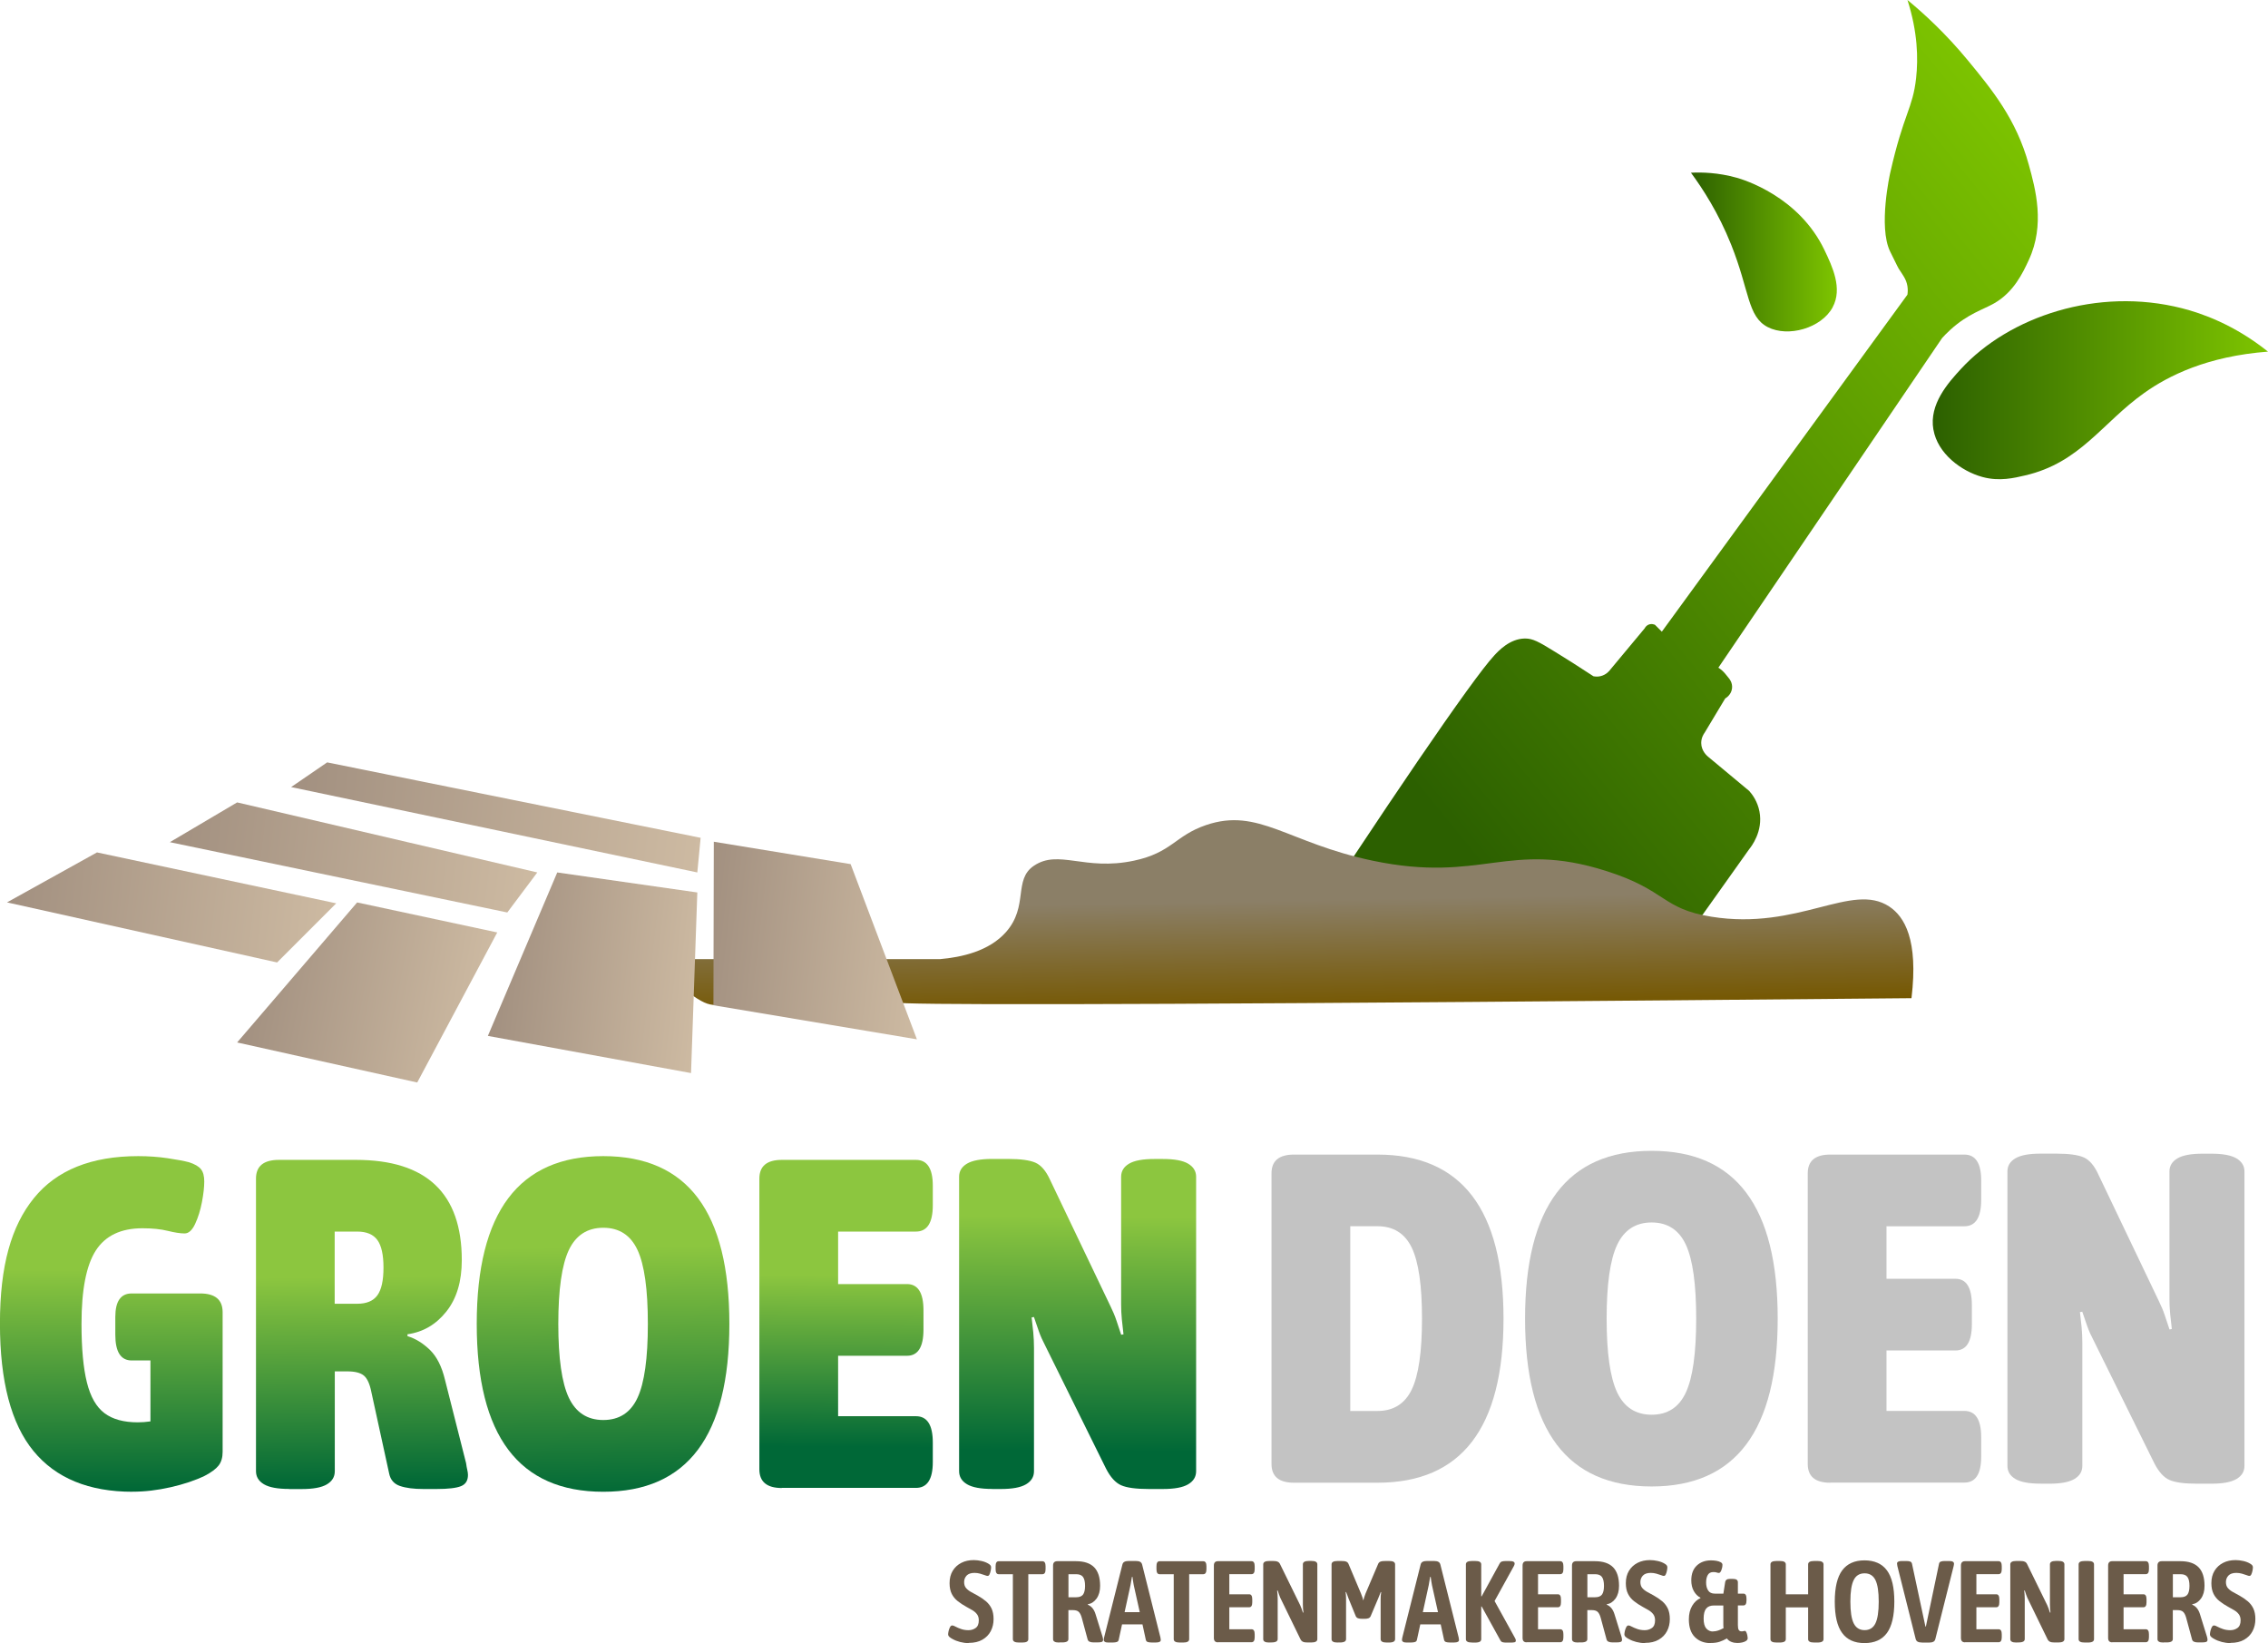 <?xml version="1.0" encoding="UTF-8"?>
<svg id="Laag_1" data-name="Laag 1" xmlns="http://www.w3.org/2000/svg" xmlns:xlink="http://www.w3.org/1999/xlink" viewBox="0 0 411.27 297.94">
  <defs>
    <style>
      .cls-1 {
        fill: url(#Naamloos_verloop_330-4);
      }

      .cls-1, .cls-2, .cls-3, .cls-4, .cls-5, .cls-6, .cls-7, .cls-8, .cls-9, .cls-10, .cls-11, .cls-12, .cls-13, .cls-14, .cls-15, .cls-16, .cls-17 {
        stroke-width: 0px;
      }

      .cls-2 {
        fill: url(#Naamloos_verloop_330-2);
      }

      .cls-3 {
        fill: url(#Naamloos_verloop_330-5);
      }

      .cls-4 {
        fill: url(#Naamloos_verloop_330-3);
      }

      .cls-5 {
        fill: url(#Naamloos_verloop_330-6);
      }

      .cls-6 {
        fill: url(#Naamloos_verloop_330);
      }

      .cls-7 {
        fill: url(#Naamloos_verloop_305);
      }

      .cls-8 {
        fill: url(#Naamloos_verloop_10);
      }

      .cls-9 {
        fill: url(#Naamloos_verloop_15);
      }

      .cls-10 {
        fill: url(#Naamloos_verloop_10-2);
      }

      .cls-11 {
        fill: url(#Naamloos_verloop_10-3);
      }

      .cls-12 {
        fill: url(#Naamloos_verloop_15-5);
      }

      .cls-13 {
        fill: url(#Naamloos_verloop_15-2);
      }

      .cls-14 {
        fill: url(#Naamloos_verloop_15-4);
      }

      .cls-15 {
        fill: url(#Naamloos_verloop_15-3);
      }

      .cls-16 {
        fill: #c3c3c3;
      }

      .cls-17 {
        fill: #6b5b49;
      }
    </style>
    <linearGradient id="Naamloos_verloop_10" data-name="Naamloos verloop 10" x1="350.47" y1="70.74" x2="411.27" y2="70.74" gradientUnits="userSpaceOnUse">
      <stop offset="0" stop-color="#2c6000"/>
      <stop offset="1" stop-color="#7ec500"/>
    </linearGradient>
    <linearGradient id="Naamloos_verloop_10-2" data-name="Naamloos verloop 10" x1="306.62" y1="45.69" x2="333.09" y2="45.69" xlink:href="#Naamloos_verloop_10"/>
    <linearGradient id="Naamloos_verloop_10-3" data-name="Naamloos verloop 10" x1="256.75" y1="143" x2="384.43" y2="38.81" xlink:href="#Naamloos_verloop_10"/>
    <linearGradient id="Naamloos_verloop_305" data-name="Naamloos verloop 305" x1="232.71" y1="163.3" x2="233.06" y2="183.1" gradientUnits="userSpaceOnUse">
      <stop offset="0" stop-color="#8b7f67"/>
      <stop offset="1" stop-color="#755700"/>
    </linearGradient>
    <linearGradient id="Naamloos_verloop_330" data-name="Naamloos verloop 330" x1="99.95" y1="85.74" x2="140.54" y2="85.74" gradientTransform="translate(33.88 107.92) rotate(6.41) scale(1 .58)" gradientUnits="userSpaceOnUse">
      <stop offset="0" stop-color="#a29080"/>
      <stop offset="1" stop-color="#cdbaa2"/>
    </linearGradient>
    <linearGradient id="Naamloos_verloop_330-2" data-name="Naamloos verloop 330" x1="215.69" y1="242.55" x2="254.98" y2="242.55" gradientTransform="translate(-295.01 -116.49) rotate(6.41) scale(1.51 1)" xlink:href="#Naamloos_verloop_330"/>
    <linearGradient id="Naamloos_verloop_330-3" data-name="Naamloos verloop 330" x1=".16" y1="235.28" x2="66.96" y2="235.28" gradientTransform="translate(59.07 -82.54) rotate(6.89)" xlink:href="#Naamloos_verloop_330"/>
    <linearGradient id="Naamloos_verloop_330-4" data-name="Naamloos verloop 330" x1="-80.71" y1="219.74" x2="5.23" y2="219.74" gradientTransform="translate(147.14 -66.81) rotate(6.41) scale(.87 1)" xlink:href="#Naamloos_verloop_330"/>
    <linearGradient id="Naamloos_verloop_330-5" data-name="Naamloos verloop 330" x1="-85.62" y1="303.46" x2="-37.27" y2="303.46" gradientTransform="translate(176.26 -108.8) rotate(10.73) scale(.88 1)" xlink:href="#Naamloos_verloop_330"/>
    <linearGradient id="Naamloos_verloop_330-6" data-name="Naamloos verloop 330" x1="63.17" y1="174.22" x2="100.53" y2="174.22" gradientTransform="translate(41.59 39.3) rotate(6.41) scale(1 .74)" xlink:href="#Naamloos_verloop_330"/>
    <linearGradient id="Naamloos_verloop_15" data-name="Naamloos verloop 15" x1="20.16" y1="230.24" x2="20.3" y2="270.62" gradientUnits="userSpaceOnUse">
      <stop offset="0" stop-color="#8cc63f"/>
      <stop offset=".99" stop-color="#006837"/>
    </linearGradient>
    <linearGradient id="Naamloos_verloop_15-2" data-name="Naamloos verloop 15" x1="65.3" y1="231.52" x2="65.65" y2="269.94" xlink:href="#Naamloos_verloop_15"/>
    <linearGradient id="Naamloos_verloop_15-3" data-name="Naamloos verloop 15" x1="109.16" y1="226.06" x2="109.79" y2="271.87" xlink:href="#Naamloos_verloop_15"/>
    <linearGradient id="Naamloos_verloop_15-4" data-name="Naamloos verloop 15" x1="153.48" y1="231.25" x2="153.27" y2="262.7" xlink:href="#Naamloos_verloop_15"/>
    <linearGradient id="Naamloos_verloop_15-5" data-name="Naamloos verloop 15" x1="195.57" y1="220.53" x2="195.23" y2="263.54" xlink:href="#Naamloos_verloop_15"/>
  </defs>
  <path class="cls-8" d="M350.59,77.89c-.8-4.59,2.69-8.48,5-10.99,8.76-9.5,24.74-14.9,40.06-11.01,3.55.9,9.42,2.92,15.62,7.87-11.02.84-18.04,4.36-22.44,7.49-7.66,5.44-11.6,12.65-21.61,14.96-1.93.45-4.66,1.13-7.77.27-3.82-1.05-8.1-4.25-8.85-8.58Z"/>
  <path class="cls-10" d="M332.32,55.72c1.85-3.41-.06-7.4-1.48-10.38-4.67-9.78-14.74-12.78-15.91-13.11-3.39-.95-6.34-1.01-8.3-.91,2.14,2.9,4.98,7.27,7.29,13.04,3.36,8.39,2.93,13.05,6.65,14.96,3.67,1.88,9.69.21,11.76-3.6Z"/>
  <g>
    <g>
      <path class="cls-11" d="M230.85,177.61c20.5-31.59,36.1-54.42,40.08-58.72.81-.88,2.85-3.08,5.59-3.11,1.41-.01,2.43.53,5.59,2.49,1.89,1.16,4.2,2.62,6.83,4.35.29.06.73.11,1.24,0,1.08-.23,1.69-1,1.86-1.24,2.07-2.49,4.14-4.97,6.21-7.46.06-.12.24-.43.62-.62.59-.29,1.16-.04,1.24,0,.41.41.83.83,1.24,1.24,14.84-20.37,29.69-40.74,44.53-61.1.06-.36.11-.92,0-1.57-.21-1.28-.87-2.04-1.57-3.14,0,0-.2-.31-1.57-3.14-2.17-4.48,0-14.15,0-14.15,2.47-10.98,4.1-11.67,4.72-17.29.39-3.57.29-8.33-1.57-14.15,2.9,2.39,6.89,6.01,11,11,4.3,5.23,8.74,10.61,11,18.86,1.21,4.4,2.99,10.86,0,17.29-1.07,2.31-2.71,5.82-6.29,7.86-1.99,1.13-4.71,1.88-7.86,4.72-.7.63-1.23,1.2-1.57,1.57-13.52,19.92-27.04,39.85-40.57,59.77,1.03.65,1.51,1.47,1.86,1.86.1.11.73.83.62,1.86-.12,1.22-1.15,1.81-1.24,1.86-1.24,2.07-2.49,4.14-3.73,6.21-.18.24-.62.92-.62,1.86,0,1.47,1.09,2.36,1.24,2.49,2.49,2.07,4.97,4.14,7.46,6.21.56.63,1.51,1.89,1.86,3.73.7,3.62-1.51,6.4-1.86,6.83-5.59,7.87-11.18,15.74-16.78,23.61h-69.59Z"/>
      <path class="cls-7" d="M164.31,181.91c-1.4-.04-9.58-.33-20.69-.43-12.72-.11-13.27,1.78-16.5,0-4.03-2.21-8.3-7.51-8.25-7.56,0,0,0,0,0,0,.06,0,.52,0,22.69,0h28.88c3.88-.34,8.9-1.41,12-4.93,4.11-4.68,1.28-9.47,5.04-12,4.51-3.04,9.17.98,18.13-.92,6.9-1.46,7.47-4.55,13.09-6.46,9.51-3.24,14.79,3.23,30.22,6.46,19.88,4.16,24.52-3.78,42.3,1.85,11.12,3.52,9.99,6.84,19.14,8.31,15.77,2.53,25.44-6.34,32.23-1.85,2.75,1.82,5.31,6.01,4.03,16.62-125.43,1.16-171.87,1.26-182.31.92Z"/>
    </g>
    <path class="cls-6" d="M129.44,152.63c8.27,1.35,16.54,2.71,24.81,4.06,4.01,10.59,8.01,21.18,12.02,31.77-12.3-2.06-24.6-4.12-36.9-6.18.02-9.88.05-19.76.07-29.64Z"/>
    <path class="cls-2" d="M17.6,154.57c14.46,3.08,28.91,6.16,43.37,9.23-3.57,3.57-7.14,7.15-10.72,10.72-16.33-3.63-32.66-7.26-48.98-10.89,5.44-3.02,10.89-6.05,16.33-9.07Z"/>
    <path class="cls-4" d="M43,145.5c18.14,4.23,36.28,8.47,54.43,12.7-1.81,2.42-3.63,4.84-5.44,7.26-20.4-4.25-40.79-8.5-61.19-12.75l12.2-7.21Z"/>
    <path class="cls-1" d="M59.32,138.24c22.58,4.56,45.15,9.12,67.73,13.68-.2,2.09-.4,4.18-.6,6.28-24.55-5.16-49.11-10.32-73.66-15.48,2.18-1.49,4.36-2.98,6.54-4.48Z"/>
    <path class="cls-3" d="M64.77,163.64c8.47,1.81,16.93,3.63,25.4,5.44-4.84,9.07-9.68,18.14-14.51,27.21-10.89-2.42-21.77-4.84-32.66-7.26,7.26-8.47,14.51-16.93,21.77-25.4Z"/>
    <path class="cls-5" d="M101.05,158.2c8.47,1.21,16.93,2.42,25.4,3.63-.38,10.92-.76,21.83-1.14,32.75-12.28-2.25-24.56-4.49-36.84-6.74,4.19-9.88,8.39-19.76,12.58-29.64Z"/>
    <g>
      <path class="cls-9" d="M24.05,270.5c-7.93,0-13.93-2.46-17.98-7.39-4.05-4.93-6.08-12.64-6.08-23.12s2.05-17.67,6.16-22.74c4.11-5.07,10.41-7.61,18.91-7.61,1.87,0,3.66.13,5.35.38,1.7.25,2.98.5,3.83.72,1.08.34,1.81.77,2.21,1.28.4.51.59,1.25.59,2.21,0,1.02-.14,2.27-.42,3.74-.28,1.47-.69,2.79-1.23,3.95-.54,1.16-1.18,1.74-1.91,1.74-.79,0-1.81-.16-3.06-.47-1.25-.31-2.78-.47-4.59-.47-3.91,0-6.73,1.35-8.46,4.04-1.73,2.69-2.59,7.13-2.59,13.3,0,4.48.33,8.02.98,10.62.65,2.61,1.71,4.46,3.19,5.57,1.47,1.11,3.49,1.66,6.04,1.66.74,0,1.5-.06,2.29-.17v-11.05h-3.4c-1.98,0-2.97-1.56-2.97-4.67v-3.23c0-2.83.99-4.25,2.97-4.25h12.41c2.72,0,4.08,1.13,4.08,3.4v25.33c0,1.02-.24,1.84-.72,2.46-.48.62-1.32,1.25-2.51,1.87-1.76.85-3.83,1.54-6.21,2.08-2.38.54-4.68.81-6.89.81Z"/>
      <path class="cls-13" d="M52.45,269.99c-2.1,0-3.63-.28-4.59-.85-.96-.57-1.44-1.36-1.44-2.38v-53.04c0-2.27,1.39-3.4,4.17-3.4h13.94c12.81,0,19.21,6.06,19.21,18.19,0,3.85-.93,6.96-2.8,9.31-1.87,2.35-4.22,3.73-7.05,4.12v.34c1.47.45,2.83,1.29,4.08,2.51,1.25,1.22,2.15,3.02,2.72,5.4l3.83,15.13c.06.45.13.85.21,1.19.08.34.13.65.13.94,0,1.02-.42,1.7-1.28,2.04-.85.34-2.32.51-4.42.51h-2.38c-1.76,0-3.17-.18-4.25-.55-1.08-.37-1.73-1.12-1.96-2.25l-3.23-14.79c-.29-1.47-.74-2.46-1.36-2.98-.62-.51-1.62-.76-2.98-.76h-2.29v18.11c0,1.02-.48,1.81-1.44,2.38-.96.57-2.49.85-4.59.85h-2.21ZM60.69,236.41h4.08c1.7,0,2.92-.51,3.66-1.53.74-1.02,1.11-2.69,1.11-5.02s-.37-3.99-1.11-5.01c-.74-1.02-1.96-1.53-3.66-1.53h-4.08v13.09Z"/>
      <path class="cls-15" d="M109.4,270.5c-15.3,0-22.95-10.14-22.95-30.43s7.65-30.43,22.95-30.43,22.86,10.14,22.86,30.43-7.62,30.43-22.86,30.43ZM109.4,257.49c2.89,0,4.96-1.34,6.21-4.04,1.25-2.69,1.87-7.15,1.87-13.39s-.62-10.7-1.87-13.39c-1.25-2.69-3.32-4.04-6.21-4.04s-4.97,1.35-6.25,4.04c-1.27,2.69-1.91,7.16-1.91,13.39s.64,10.7,1.91,13.39c1.28,2.69,3.36,4.04,6.25,4.04Z"/>
      <path class="cls-14" d="M141.78,269.82c-2.72,0-4.08-1.13-4.08-3.4v-52.7c0-2.27,1.36-3.4,4.08-3.4h24.31c2.04,0,3.06,1.56,3.06,4.67v3.57c0,3.17-1.02,4.76-3.06,4.76h-14.11v9.52h12.5c1.98,0,2.98,1.59,2.98,4.76v3.48c0,3.17-.99,4.76-2.98,4.76h-12.5v10.96h14.11c2.04,0,3.06,1.59,3.06,4.76v3.57c0,3.12-1.02,4.67-3.06,4.67h-24.31Z"/>
      <path class="cls-12" d="M179.95,269.99c-2.1,0-3.63-.28-4.59-.85-.96-.57-1.44-1.36-1.44-2.38v-53.38c0-1.02.48-1.81,1.44-2.38.96-.57,2.49-.85,4.59-.85h2.8c2.32,0,4,.23,5.01.68,1.02.45,1.9,1.47,2.63,3.06l10.97,22.95c.45.91.82,1.79,1.1,2.64.28.85.57,1.7.85,2.55l.42-.08c-.11-.91-.21-1.81-.3-2.72s-.13-1.81-.13-2.72v-23.12c0-1.02.48-1.81,1.44-2.38.96-.57,2.49-.85,4.59-.85h1.53c2.1,0,3.63.28,4.59.85.96.57,1.45,1.36,1.45,2.38v53.38c0,1.02-.48,1.81-1.45,2.38-.96.57-2.49.85-4.59.85h-2.55c-2.32,0-4-.23-5.01-.68-1.02-.45-1.93-1.45-2.72-2.98l-11.05-22.35c-.45-.85-.84-1.71-1.15-2.59-.31-.88-.61-1.74-.89-2.59l-.42.08c.11.91.21,1.81.3,2.72.08.91.13,1.84.13,2.8v22.36c0,1.02-.48,1.81-1.45,2.38-.96.57-2.49.85-4.59.85h-1.53Z"/>
    </g>
    <g>
      <path class="cls-16" d="M234.65,268.86c-2.72,0-4.08-1.13-4.08-3.4v-52.7c0-2.27,1.36-3.4,4.08-3.4h15.13c15.24,0,22.86,9.92,22.86,29.75s-7.62,29.75-22.86,29.75h-15.13ZM244.85,255.85h4.93c2.89,0,4.96-1.29,6.21-3.87,1.25-2.58,1.87-6.87,1.87-12.88s-.62-10.3-1.87-12.88c-1.25-2.58-3.32-3.87-6.21-3.87h-4.93v33.49Z"/>
      <path class="cls-16" d="M299.5,269.54c-15.3,0-22.95-10.14-22.95-30.43s7.65-30.43,22.95-30.43,22.86,10.14,22.86,30.43-7.62,30.43-22.86,30.43ZM299.5,256.53c2.89,0,4.96-1.34,6.21-4.04,1.25-2.69,1.87-7.15,1.87-13.39s-.62-10.7-1.87-13.39c-1.25-2.69-3.32-4.04-6.21-4.04s-4.97,1.35-6.25,4.04c-1.27,2.69-1.91,7.16-1.91,13.39s.64,10.7,1.91,13.39c1.28,2.69,3.36,4.04,6.25,4.04Z"/>
      <path class="cls-16" d="M331.89,268.86c-2.72,0-4.08-1.13-4.08-3.4v-52.7c0-2.27,1.36-3.4,4.08-3.4h24.31c2.04,0,3.06,1.56,3.06,4.67v3.57c0,3.17-1.02,4.76-3.06,4.76h-14.11v9.52h12.5c1.98,0,2.98,1.59,2.98,4.76v3.48c0,3.17-.99,4.76-2.98,4.76h-12.5v10.96h14.11c2.04,0,3.06,1.59,3.06,4.76v3.57c0,3.12-1.02,4.67-3.06,4.67h-24.31Z"/>
      <path class="cls-16" d="M370.05,269.03c-2.1,0-3.63-.28-4.59-.85-.96-.57-1.44-1.36-1.44-2.38v-53.38c0-1.02.48-1.81,1.44-2.38.96-.57,2.49-.85,4.59-.85h2.8c2.32,0,4,.23,5.01.68,1.02.45,1.9,1.47,2.63,3.06l10.97,22.95c.45.91.82,1.79,1.1,2.64.28.85.57,1.7.85,2.55l.42-.08c-.11-.91-.21-1.81-.3-2.72s-.13-1.81-.13-2.72v-23.12c0-1.02.48-1.81,1.44-2.38.96-.57,2.49-.85,4.59-.85h1.53c2.1,0,3.63.28,4.59.85.96.57,1.45,1.36,1.45,2.38v53.38c0,1.02-.48,1.81-1.45,2.38-.96.57-2.49.85-4.59.85h-2.55c-2.32,0-4-.23-5.01-.68-1.02-.45-1.93-1.45-2.72-2.98l-11.05-22.35c-.45-.85-.84-1.71-1.15-2.59-.31-.88-.61-1.74-.89-2.59l-.42.08c.11.91.21,1.81.3,2.72.08.91.13,1.84.13,2.8v22.36c0,1.02-.48,1.81-1.45,2.38-.96.57-2.49.85-4.59.85h-1.53Z"/>
    </g>
    <g>
      <path class="cls-17" d="M175.65,297.94c-.53,0-1.05-.07-1.55-.2-.5-.13-.96-.31-1.37-.54-.22-.11-.41-.24-.57-.38-.15-.14-.23-.3-.23-.48,0-.13.03-.31.08-.57.06-.25.14-.49.25-.7.11-.22.25-.33.42-.33.13,0,.33.07.6.22s.61.29,1.01.43c.4.14.84.21,1.33.21s.92-.13,1.3-.4c.38-.27.57-.73.57-1.39,0-.43-.1-.79-.31-1.08s-.49-.53-.83-.74c-.34-.2-.71-.41-1.1-.62-.59-.32-1.11-.67-1.57-1.03-.46-.36-.83-.8-1.09-1.32s-.4-1.17-.4-1.95c0-.87.19-1.61.57-2.24.38-.62.9-1.1,1.56-1.44.66-.34,1.42-.5,2.26-.5.46,0,.93.06,1.42.17.48.11.89.27,1.23.48.13.07.24.16.34.26.1.1.15.23.15.39s-.02.36-.07.61c-.05.25-.12.48-.21.67-.09.2-.21.29-.35.29-.11,0-.29-.04-.52-.14-.24-.09-.52-.18-.84-.27-.32-.09-.66-.14-1.01-.14-.66,0-1.14.17-1.44.49-.3.33-.45.72-.45,1.17s.12.83.36,1.1.54.51.91.71c.37.2.76.42,1.17.64.57.32,1.08.67,1.51,1.03.43.36.77.8,1.02,1.31.24.51.37,1.15.37,1.92,0,.81-.17,1.54-.51,2.19-.34.65-.85,1.17-1.51,1.55-.67.39-1.49.58-2.47.58Z"/>
      <path class="cls-17" d="M184.78,297.84c-.74,0-1.11-.2-1.11-.61v-11.78h-2.58c-.36,0-.55-.3-.55-.9v-.55c0-.6.18-.9.55-.9h7.94c.38,0,.57.3.57.9v.55c0,.6-.19.9-.57.9h-2.56v11.78c0,.41-.36.61-1.09.61h-.59Z"/>
      <path class="cls-17" d="M192.09,297.84c-.41,0-.7-.05-.87-.16-.18-.1-.26-.25-.26-.45v-13.36c0-.52.26-.78.78-.78h3.38c1.47,0,2.57.37,3.29,1.1.72.74,1.08,1.86,1.08,3.37,0,.94-.21,1.7-.64,2.3-.43.6-.96.94-1.59,1.04v.08c.66.27,1.12.83,1.39,1.68l1.3,4.18c.06.22.08.4.08.52,0,.18-.08.3-.24.37-.16.06-.44.09-.85.09h-.59c-.31,0-.56-.04-.75-.12-.19-.08-.31-.21-.37-.41l-1.07-3.95c-.15-.53-.35-.9-.58-1.09-.23-.2-.58-.29-1.06-.29h-.78v5.25c0,.2-.09.35-.26.45-.18.1-.47.16-.87.16h-.52ZM193.75,289.63h1.39c.59,0,1-.16,1.25-.48.24-.32.37-.85.37-1.58s-.12-1.28-.37-1.62c-.25-.34-.66-.5-1.25-.5h-1.39v4.18Z"/>
      <path class="cls-17" d="M201.01,297.84c-.31,0-.53-.04-.66-.13-.13-.08-.2-.2-.2-.34,0-.04,0-.09.01-.15,0-.06.02-.15.05-.29l3.32-13.23c.06-.24.18-.41.37-.5.19-.1.45-.15.79-.15h1.26c.34,0,.6.05.79.15.19.1.31.27.37.5l3.32,13.23c.04.22.06.37.06.44,0,.31-.29.46-.86.46h-.84c-.27,0-.49-.03-.67-.09-.18-.06-.29-.19-.34-.39l-.61-2.81h-3.7l-.61,2.81c-.04.2-.16.33-.35.39-.19.06-.4.09-.64.09h-.86ZM205,287.44l-1.07,4.89h2.75l-1.09-4.89-.13-.76c-.04-.25-.08-.5-.1-.74h-.1c-.04.24-.08.48-.13.74l-.13.76Z"/>
      <path class="cls-17" d="M213.95,297.84c-.74,0-1.11-.2-1.11-.61v-11.78h-2.58c-.36,0-.55-.3-.55-.9v-.55c0-.6.18-.9.55-.9h7.94c.38,0,.57.3.57.9v.55c0,.6-.19.9-.57.9h-2.56v11.78c0,.41-.36.61-1.09.61h-.59Z"/>
      <path class="cls-17" d="M220.86,297.8c-.49,0-.74-.26-.74-.78v-13.15c0-.52.25-.78.74-.78h6.09c.38,0,.57.3.57.9v.55c0,.6-.19.9-.57.9h-4.03v3.65h3.61c.36,0,.55.3.55.9v.55c0,.6-.18.9-.55.9h-3.61v3.99h4.03c.38,0,.57.3.57.9v.55c0,.6-.19.9-.57.9h-6.09Z"/>
      <path class="cls-17" d="M230.2,297.84c-.41,0-.7-.05-.87-.16-.18-.1-.26-.25-.26-.45v-13.57c0-.41.37-.61,1.11-.61h.63c.38,0,.67.04.87.13.2.08.35.24.45.46l3.65,7.45c.08.17.17.38.25.62.08.25.16.48.23.7l.1-.02c-.03-.21-.05-.44-.07-.68-.02-.24-.03-.49-.03-.75v-7.31c0-.2.09-.35.26-.45.17-.1.46-.16.85-.16h.38c.41,0,.7.05.87.16.17.1.26.26.26.45v13.57c0,.41-.37.61-1.11.61h-.65c-.38,0-.66-.04-.85-.13s-.34-.24-.45-.46l-3.67-7.54c-.07-.17-.15-.37-.23-.61s-.16-.47-.23-.69l-.1.02c.03.22.05.46.07.7.02.25.03.49.03.72v7.37c0,.2-.09.35-.26.45-.18.1-.46.16-.85.16h-.38Z"/>
      <path class="cls-17" d="M242.59,297.84c-.41,0-.7-.05-.87-.16-.18-.1-.26-.25-.26-.45v-13.57c0-.2.09-.35.26-.45.17-.1.47-.16.87-.16h.57c.45,0,.77.04.96.12.19.08.33.21.41.41l2.27,5.38c.1.24.18.46.25.67.07.21.13.41.17.59.04-.18.09-.38.16-.59s.14-.43.24-.67l2.29-5.38c.08-.2.22-.33.41-.41.19-.08.51-.12.96-.12h.59c.39,0,.68.05.85.16.17.1.26.26.26.45v13.57c0,.2-.09.35-.26.45-.18.1-.46.16-.85.16h-.4c-.39,0-.68-.05-.85-.16-.17-.1-.26-.25-.26-.45v-7.25c0-.21,0-.42.02-.63.01-.21.04-.42.08-.63l-.08-.04c-.15.41-.31.79-.46,1.15l-1.37,3.23c-.08.18-.22.31-.4.38-.18.07-.43.1-.76.1h-.34c-.32,0-.58-.03-.78-.1-.2-.07-.34-.2-.42-.38l-1.32-3.23c-.07-.2-.14-.39-.21-.58-.07-.19-.15-.38-.23-.58l-.08.04c.06.41.08.83.08,1.26v7.25c0,.2-.09.35-.26.45-.18.1-.46.16-.85.16h-.38Z"/>
      <path class="cls-17" d="M255.09,297.84c-.31,0-.53-.04-.66-.13-.13-.08-.2-.2-.2-.34,0-.04,0-.09.01-.15,0-.06.02-.15.05-.29l3.32-13.23c.06-.24.18-.41.37-.5.19-.1.45-.15.79-.15h1.26c.34,0,.6.05.79.15.19.1.31.27.37.5l3.32,13.23c.04.22.06.37.06.44,0,.31-.29.46-.86.46h-.84c-.27,0-.49-.03-.67-.09-.18-.06-.29-.19-.34-.39l-.61-2.81h-3.7l-.61,2.81c-.04.2-.16.33-.35.39-.19.06-.4.09-.64.09h-.86ZM259.08,287.44l-1.07,4.89h2.75l-1.09-4.89-.13-.76c-.04-.25-.08-.5-.1-.74h-.1c-.04.24-.08.48-.13.74l-.13.76Z"/>
      <path class="cls-17" d="M266.95,297.84c-.41,0-.7-.05-.87-.16-.18-.1-.26-.25-.26-.45v-13.57c0-.2.09-.35.26-.45.17-.1.47-.16.87-.16h.52c.41,0,.7.05.87.16.17.1.26.26.26.45v5.8h.08l3.23-5.9c.11-.21.25-.35.42-.41s.43-.09.8-.09h.46c.42,0,.7.04.85.12.15.08.22.19.22.33,0,.15-.05.31-.15.48l-3.49,6.32,3.7,6.7c.08.15.13.26.14.33,0,.06.01.12.01.18,0,.14-.08.23-.23.27-.15.04-.4.06-.73.06h-.84c-.25,0-.46-.03-.63-.08s-.31-.2-.42-.42l-3.34-6.05h-.08v5.94c0,.2-.09.35-.26.45-.18.1-.47.16-.87.16h-.52Z"/>
      <path class="cls-17" d="M276.84,297.8c-.49,0-.74-.26-.74-.78v-13.15c0-.52.25-.78.74-.78h6.09c.38,0,.57.3.57.9v.55c0,.6-.19.9-.57.9h-4.03v3.65h3.61c.36,0,.55.3.55.9v.55c0,.6-.18.9-.55.9h-3.61v3.99h4.03c.38,0,.57.3.57.9v.55c0,.6-.19.9-.57.9h-6.09Z"/>
      <path class="cls-17" d="M286.19,297.84c-.41,0-.7-.05-.87-.16-.18-.1-.26-.25-.26-.45v-13.36c0-.52.26-.78.78-.78h3.38c1.47,0,2.57.37,3.29,1.1.72.74,1.08,1.86,1.08,3.37,0,.94-.21,1.7-.64,2.3-.43.6-.96.94-1.59,1.04v.08c.66.27,1.12.83,1.39,1.68l1.3,4.18c.06.22.08.4.08.52,0,.18-.08.3-.24.37-.16.06-.44.09-.85.09h-.59c-.31,0-.56-.04-.75-.12-.19-.08-.31-.21-.37-.41l-1.07-3.95c-.15-.53-.35-.9-.58-1.09-.23-.2-.58-.29-1.06-.29h-.78v5.25c0,.2-.09.35-.26.45-.18.1-.47.16-.87.16h-.52ZM287.85,289.63h1.39c.59,0,1-.16,1.25-.48.24-.32.37-.85.37-1.58s-.12-1.28-.37-1.62c-.25-.34-.66-.5-1.25-.5h-1.39v4.18Z"/>
      <path class="cls-17" d="M298.28,297.94c-.53,0-1.05-.07-1.55-.2-.5-.13-.96-.31-1.37-.54-.22-.11-.41-.24-.57-.38-.15-.14-.23-.3-.23-.48,0-.13.03-.31.08-.57.06-.25.14-.49.25-.7.11-.22.25-.33.42-.33.13,0,.33.07.6.22s.61.29,1.01.43c.4.14.84.21,1.33.21s.92-.13,1.3-.4c.38-.27.57-.73.57-1.39,0-.43-.1-.79-.31-1.08s-.49-.53-.83-.74c-.34-.2-.71-.41-1.1-.62-.59-.32-1.11-.67-1.57-1.03-.46-.36-.83-.8-1.09-1.32s-.4-1.17-.4-1.95c0-.87.19-1.61.57-2.24.38-.62.9-1.1,1.56-1.44.66-.34,1.42-.5,2.26-.5.46,0,.93.06,1.42.17.48.11.89.27,1.23.48.13.07.24.16.34.26.1.1.15.23.15.39s-.02.36-.07.61c-.05.25-.12.48-.21.67-.09.2-.21.29-.35.29-.11,0-.29-.04-.52-.14-.24-.09-.52-.18-.84-.27-.32-.09-.66-.14-1.01-.14-.66,0-1.14.17-1.44.49-.3.33-.45.72-.45,1.17s.12.83.36,1.1.54.51.91.71c.37.2.76.42,1.17.64.57.32,1.08.67,1.51,1.03.43.36.77.8,1.02,1.31.24.51.37,1.15.37,1.92,0,.81-.17,1.54-.51,2.19-.34.65-.85,1.17-1.51,1.55-.67.39-1.49.58-2.47.58Z"/>
      <path class="cls-17" d="M310.17,297.94c-1.15,0-2.09-.36-2.82-1.08-.73-.72-1.1-1.8-1.1-3.22,0-.97.2-1.78.6-2.46.4-.67.9-1.13,1.5-1.39v-.08c-.49-.25-.89-.65-1.2-1.2-.31-.55-.46-1.2-.46-1.95,0-1.15.33-2.04.99-2.67.66-.63,1.53-.95,2.6-.95.32,0,.64.03.96.08.31.06.58.14.79.26.21.12.31.27.31.45,0,.35-.07.69-.2,1.01-.13.32-.28.48-.43.48-.13,0-.27-.03-.42-.08-.15-.06-.35-.08-.59-.08-.49,0-.83.18-1.03.55-.2.36-.29.81-.29,1.34,0,.59.12,1.07.37,1.45.24.38.65.57,1.21.57h1.55l.32-2.06c.06-.41.34-.61.86-.61h.55c.6,0,.9.2.9.61v2.06h1.01c.36,0,.55.3.55.9v.34c0,.6-.18.9-.55.9h-1.01v3.57c0,.42.05.71.16.88s.27.25.49.25c.17,0,.29-.01.37-.04.08-.03.16-.04.26-.04s.19.09.26.26c.08.18.14.37.18.58.04.21.06.36.06.46,0,.21-.1.38-.29.51-.2.13-.44.23-.73.29-.29.06-.58.09-.86.09-.36,0-.72-.06-1.06-.19-.34-.13-.62-.34-.83-.63-.45.25-.89.45-1.33.6-.44.15-.98.22-1.63.22ZM310.63,295.82c.31,0,.61-.05.91-.15.3-.1.63-.24,1-.44-.03-.21-.04-.45-.04-.71v-3.4h-1.7c-.64,0-1.12.19-1.42.57-.3.38-.45.98-.45,1.81s.16,1.42.48,1.79c.32.36.73.55,1.22.55Z"/>
      <path class="cls-17" d="M322.18,297.84c-.41,0-.7-.05-.87-.16-.18-.1-.26-.25-.26-.45v-13.57c0-.2.09-.35.26-.45.17-.1.47-.16.87-.16h.52c.41,0,.7.05.87.16.17.1.26.26.26.45v5.44h4.05v-5.44c0-.2.09-.35.26-.45.17-.1.47-.16.87-.16h.55c.39,0,.68.05.85.16.17.1.26.26.26.45v13.57c0,.2-.09.35-.26.45-.18.1-.46.16-.85.16h-.55c-.41,0-.7-.05-.87-.16-.18-.1-.26-.25-.26-.45v-5.77h-4.05v5.77c0,.2-.09.35-.26.45-.18.1-.47.16-.87.16h-.52Z"/>
      <path class="cls-17" d="M338.1,297.94c-1.81,0-3.16-.61-4.05-1.83-.9-1.22-1.34-3.11-1.34-5.69s.45-4.45,1.34-5.66c.9-1.21,2.25-1.82,4.05-1.82s3.18.61,4.07,1.82c.9,1.21,1.34,3.1,1.34,5.66s-.45,4.47-1.34,5.69c-.9,1.22-2.25,1.83-4.07,1.83ZM338.12,295.59c.91,0,1.56-.41,1.96-1.22.4-.81.6-2.13.6-3.95s-.2-3.11-.6-3.92c-.4-.8-1.05-1.21-1.96-1.21s-1.57.4-1.97,1.21c-.41.81-.61,2.11-.61,3.92s.2,3.14.61,3.95c.41.81,1.06,1.22,1.97,1.22Z"/>
      <path class="cls-17" d="M348.54,297.84c-.34,0-.6-.05-.79-.15-.19-.1-.31-.27-.37-.5l-3.32-13.23c-.04-.22-.06-.37-.06-.44,0-.31.29-.46.86-.46h.84c.27,0,.49.03.67.09.18.06.29.19.34.39l2.44,11.4h.08l2.39-11.4c.04-.2.16-.33.35-.39.19-.06.4-.09.64-.09h.86c.31,0,.53.04.66.13.13.08.2.2.2.34,0,.04,0,.09-.01.15,0,.06-.02.15-.05.29l-3.32,13.23c-.06.24-.18.41-.37.5-.19.1-.45.15-.79.15h-1.26Z"/>
      <path class="cls-17" d="M356.33,297.8c-.49,0-.74-.26-.74-.78v-13.15c0-.52.25-.78.74-.78h6.09c.38,0,.57.3.57.9v.55c0,.6-.19.9-.57.9h-4.03v3.65h3.61c.36,0,.55.3.55.9v.55c0,.6-.18.9-.55.9h-3.61v3.99h4.03c.38,0,.57.3.57.9v.55c0,.6-.19.9-.57.9h-6.09Z"/>
      <path class="cls-17" d="M365.67,297.84c-.41,0-.7-.05-.87-.16-.18-.1-.26-.25-.26-.45v-13.57c0-.41.37-.61,1.11-.61h.63c.38,0,.67.04.87.13.2.08.35.24.45.46l3.65,7.45c.08.17.17.38.25.62.08.25.16.48.23.7l.1-.02c-.03-.21-.05-.44-.07-.68-.02-.24-.03-.49-.03-.75v-7.31c0-.2.09-.35.26-.45.17-.1.46-.16.85-.16h.38c.41,0,.7.05.87.16.17.1.26.26.26.45v13.57c0,.41-.37.61-1.11.61h-.65c-.38,0-.66-.04-.85-.13s-.34-.24-.45-.46l-3.67-7.54c-.07-.17-.15-.37-.23-.61s-.16-.47-.23-.69l-.1.02c.03.22.05.46.07.7.02.25.03.49.03.72v7.37c0,.2-.09.35-.26.45-.18.1-.46.16-.85.16h-.38Z"/>
      <path class="cls-17" d="M378.06,297.84c-.41,0-.7-.05-.87-.16-.18-.1-.26-.25-.26-.45v-13.57c0-.2.09-.35.26-.45.17-.1.47-.16.87-.16h.55c.39,0,.68.05.85.16.17.1.26.26.26.45v13.57c0,.2-.09.35-.26.45-.18.1-.46.16-.85.16h-.55Z"/>
      <path class="cls-17" d="M383.02,297.8c-.49,0-.74-.26-.74-.78v-13.15c0-.52.25-.78.74-.78h6.09c.38,0,.57.3.57.9v.55c0,.6-.19.9-.57.9h-4.03v3.65h3.61c.36,0,.55.3.55.9v.55c0,.6-.18.9-.55.9h-3.61v3.99h4.03c.38,0,.57.3.57.9v.55c0,.6-.19.9-.57.9h-6.09Z"/>
      <path class="cls-17" d="M392.36,297.84c-.41,0-.7-.05-.87-.16-.18-.1-.26-.25-.26-.45v-13.36c0-.52.26-.78.78-.78h3.38c1.47,0,2.57.37,3.29,1.1.72.74,1.08,1.86,1.08,3.37,0,.94-.21,1.7-.64,2.3-.43.6-.96.94-1.59,1.04v.08c.66.27,1.12.83,1.39,1.68l1.3,4.18c.06.22.08.4.08.52,0,.18-.08.3-.24.37-.16.06-.44.09-.85.09h-.59c-.31,0-.56-.04-.75-.12-.19-.08-.31-.21-.37-.41l-1.07-3.95c-.15-.53-.35-.9-.58-1.09-.23-.2-.58-.29-1.06-.29h-.78v5.25c0,.2-.09.35-.26.45-.18.1-.47.16-.87.16h-.52ZM394.02,289.63h1.39c.59,0,1-.16,1.25-.48.24-.32.37-.85.37-1.58s-.12-1.28-.37-1.62c-.25-.34-.66-.5-1.25-.5h-1.39v4.18Z"/>
      <path class="cls-17" d="M404.46,297.94c-.53,0-1.05-.07-1.55-.2-.5-.13-.96-.31-1.37-.54-.22-.11-.41-.24-.57-.38-.15-.14-.23-.3-.23-.48,0-.13.03-.31.08-.57.06-.25.14-.49.25-.7.11-.22.25-.33.42-.33.13,0,.33.07.6.22s.61.29,1.01.43c.4.14.84.21,1.33.21s.92-.13,1.3-.4c.38-.27.57-.73.57-1.39,0-.43-.1-.79-.31-1.08s-.49-.53-.83-.74c-.34-.2-.71-.41-1.1-.62-.59-.32-1.11-.67-1.57-1.03-.46-.36-.83-.8-1.09-1.32s-.4-1.17-.4-1.95c0-.87.19-1.61.57-2.24.38-.62.9-1.1,1.56-1.44.66-.34,1.42-.5,2.26-.5.46,0,.93.06,1.42.17.48.11.89.27,1.23.48.13.07.24.16.34.26.1.1.15.23.15.39s-.02.36-.07.61c-.05.25-.12.48-.21.67-.09.2-.21.29-.35.29-.11,0-.29-.04-.52-.14-.24-.09-.52-.18-.84-.27-.32-.09-.66-.14-1.01-.14-.66,0-1.14.17-1.44.49-.3.33-.45.72-.45,1.17s.12.83.36,1.1.54.51.91.71c.37.2.76.42,1.17.64.57.32,1.08.67,1.51,1.03.43.36.77.8,1.02,1.31.24.51.37,1.15.37,1.92,0,.81-.17,1.54-.51,2.19-.34.65-.85,1.17-1.51,1.55-.67.39-1.49.58-2.47.58Z"/>
    </g>
  </g>
</svg>